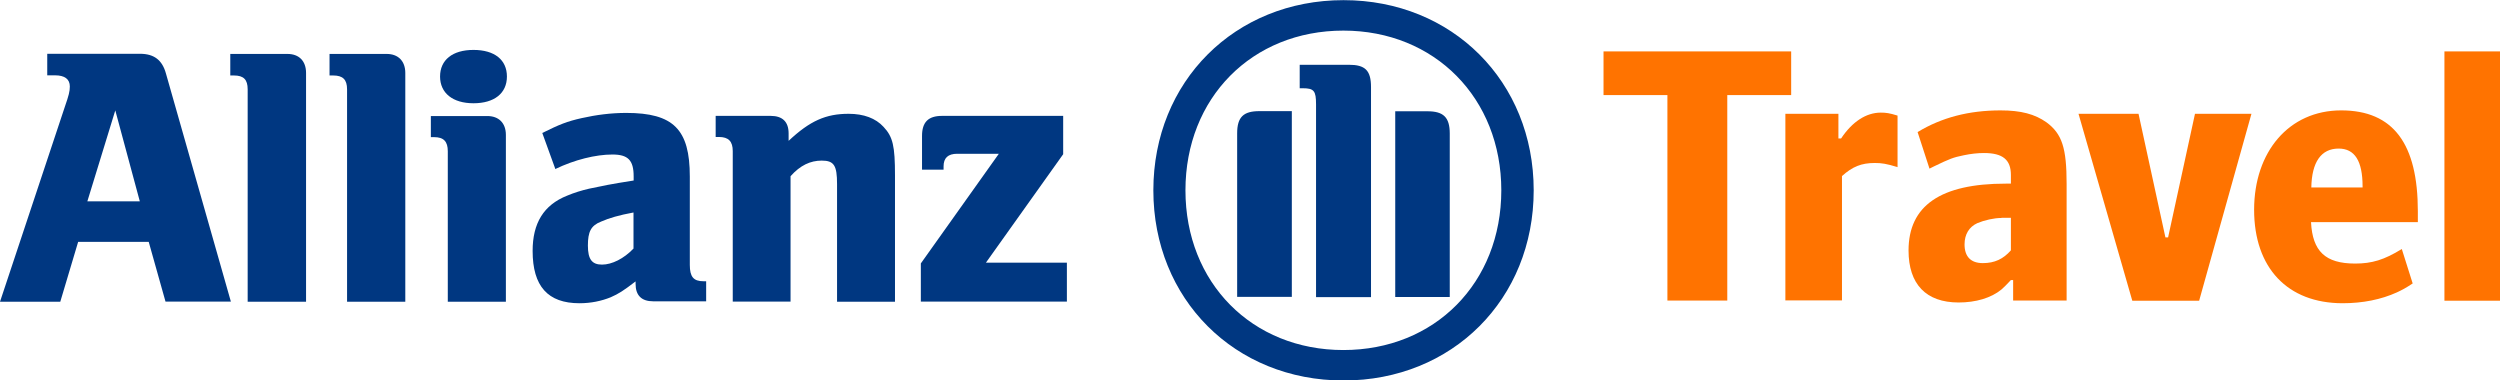 <?xml version="1.0" encoding="UTF-8"?>
<svg xmlns="http://www.w3.org/2000/svg" id="Ebene_1" data-name="Ebene 1" viewBox="0 0 168.27 25.61">
  <defs>
    <style>
      .cls-1 {
        fill: #ff7300;
      }

      .cls-1, .cls-2 {
        stroke-width: 0px;
      }

      .cls-2 {
        fill: #003781;
      }
    </style>
  </defs>
  <g>
    <path class="cls-2" d="m9.41,13.55h-3.53l1.88-6.12,1.65,6.12Zm-5.35,6.75l1.2-4.02h4.75l1.13,4.02h4.4l-4.37-15.35c-.25-.91-.8-1.33-1.75-1.33H3.18v1.45h.52c.65,0,1,.25,1,.75,0,.33-.07.6-.33,1.35L0,20.31h4.06Z"></path>
    <path class="cls-2" d="m20.6,20.31V4.91c0-.8-.47-1.28-1.25-1.28h-3.85v1.45h.25c.65,0,.92.28.92.93v14.3h3.92Z"></path>
    <path class="cls-2" d="m27.28,20.31V4.91c0-.8-.48-1.28-1.25-1.28h-3.85v1.45h.25c.65,0,.93.28.93.93v14.3h3.93Z"></path>
    <path class="cls-2" d="m34.12,5.15c0-1.12-.83-1.79-2.25-1.79s-2.25.68-2.25,1.79.85,1.8,2.25,1.8,2.25-.67,2.25-1.8m-.07,15.16v-11.23c0-.8-.48-1.27-1.25-1.27h-3.8v1.42h.22c.65,0,.92.3.92.95v10.13h3.9Z"></path>
    <path class="cls-2" d="m42.64,14.3v2.43c-.65.68-1.45,1.08-2.12,1.08s-.95-.35-.95-1.28.2-1.35.9-1.62c.52-.23,1.2-.43,2.18-.61m-5.28-2.92c1.3-.63,2.73-.98,3.85-.98,1.05,0,1.43.38,1.43,1.47v.28c-1.6.25-2.1.36-3,.55-.52.12-1,.27-1.48.47-1.58.63-2.32,1.85-2.32,3.72,0,2.37,1.02,3.52,3.15,3.52.78,0,1.48-.15,2.1-.4.55-.24.87-.45,1.68-1.07v.17c0,.77.4,1.17,1.18,1.17h3.57v-1.35h-.18c-.67,0-.92-.3-.92-1.1v-5.95c0-3.17-1.1-4.28-4.28-4.28-1.02,0-2.02.13-3,.35-.98.22-1.48.42-2.65,1l.87,2.4Z"></path>
    <path class="cls-2" d="m53.21,20.31v-8.45c.65-.73,1.33-1.05,2.1-1.05.83,0,1.03.33,1.03,1.58v7.92h3.9v-8.5c0-1.98-.14-2.6-.77-3.27-.53-.58-1.33-.88-2.35-.88-1.53,0-2.6.47-4.04,1.82v-.5c0-.78-.41-1.18-1.21-1.18h-3.7v1.42h.22c.65,0,.93.3.93.95v10.13h3.9Z"></path>
    <path class="cls-2" d="m71.81,17.68h-5.45l5.2-7.3v-2.58h-8.15c-.93,0-1.35.42-1.35,1.35v2.27h1.45v-.22c0-.57.3-.85.92-.85h2.8l-5.25,7.38v2.57h9.83v-2.62Z"></path>
    <path class="cls-2" d="m92.28,19.99V5.86c0-1.13-.4-1.5-1.49-1.5h-3.31v1.58h.2c.76,0,.9.17.9,1.08v12.98h3.7Zm1.63,0h3.67v-11c0-1.1-.43-1.5-1.5-1.5h-2.17v12.51Zm-6.96,0V7.48h-2.18c-1.08,0-1.5.4-1.5,1.5v11h3.67Zm14.1-7.18c0,6.23-4.48,10.75-10.63,10.75s-10.63-4.53-10.63-10.75,4.48-10.75,10.63-10.75,10.63,4.55,10.63,10.75m2.18,0c0-7.32-5.48-12.8-12.8-12.8s-12.8,5.48-12.8,12.8,5.48,12.8,12.8,12.8,12.8-5.47,12.8-12.8"></path>
  </g>
  <path class="cls-1" d="m112.23,20.23V6.4h-4.3v-2.94h12.63v2.94h-4.3v13.83h-4.02Z"></path>
  <path class="cls-1" d="m120.17,20.23V7.66h3.57v1.66h.18c.75-1.13,1.69-1.74,2.67-1.74.35,0,.58.03,1.13.2v3.47c-.73-.23-1.08-.28-1.53-.28-.91,0-1.51.25-2.21.88v8.37h-3.8Z"></path>
  <path class="cls-1" d="m135.5,20.23v-1.38h-.15c-.28.3-.48.5-.63.63-.7.58-1.74.88-2.89.88-2.19,0-3.37-1.23-3.37-3.5,0-3.02,2.16-4.5,6.54-4.5h.35v-.58c0-1.03-.55-1.48-1.81-1.48-.43,0-.88.05-1.36.15-.73.15-.93.23-2.01.75l-.3.15-.8-2.46c1.61-.98,3.45-1.46,5.58-1.46,1.38,0,2.31.25,3.09.8,1.06.78,1.36,1.74,1.36,4.15v7.85h-3.6Zm-.78-5.56c-.5,0-1.16.15-1.63.35-.55.25-.86.75-.86,1.43,0,.83.43,1.26,1.23,1.26s1.38-.28,1.89-.86v-2.19h-.63Z"></path>
  <path class="cls-1" d="m139.89,7.66h4.05l1.81,8.32h.18l1.81-8.32h3.8l-3.52,12.58h-4.5l-3.62-12.58Z"></path>
  <path class="cls-1" d="m162.39,19.08c-.5.33-.7.43-1.06.6-1.06.48-2.29.73-3.65.73-3.72,0-5.96-2.39-5.96-6.29s2.34-6.69,5.86-6.69,5.16,2.26,5.16,6.79v.73h-7.19c.1,1.96.96,2.79,2.97,2.79,1.13,0,1.96-.25,3.14-.98l.73,2.31Zm-3.37-6.54c0-1.71-.53-2.54-1.61-2.54-1.18,0-1.81.91-1.84,2.62h3.45v-.08Z"></path>
  <path class="cls-1" d="m164.53,20.23V3.46h3.75v16.78h-3.75Z"></path>
</svg>
